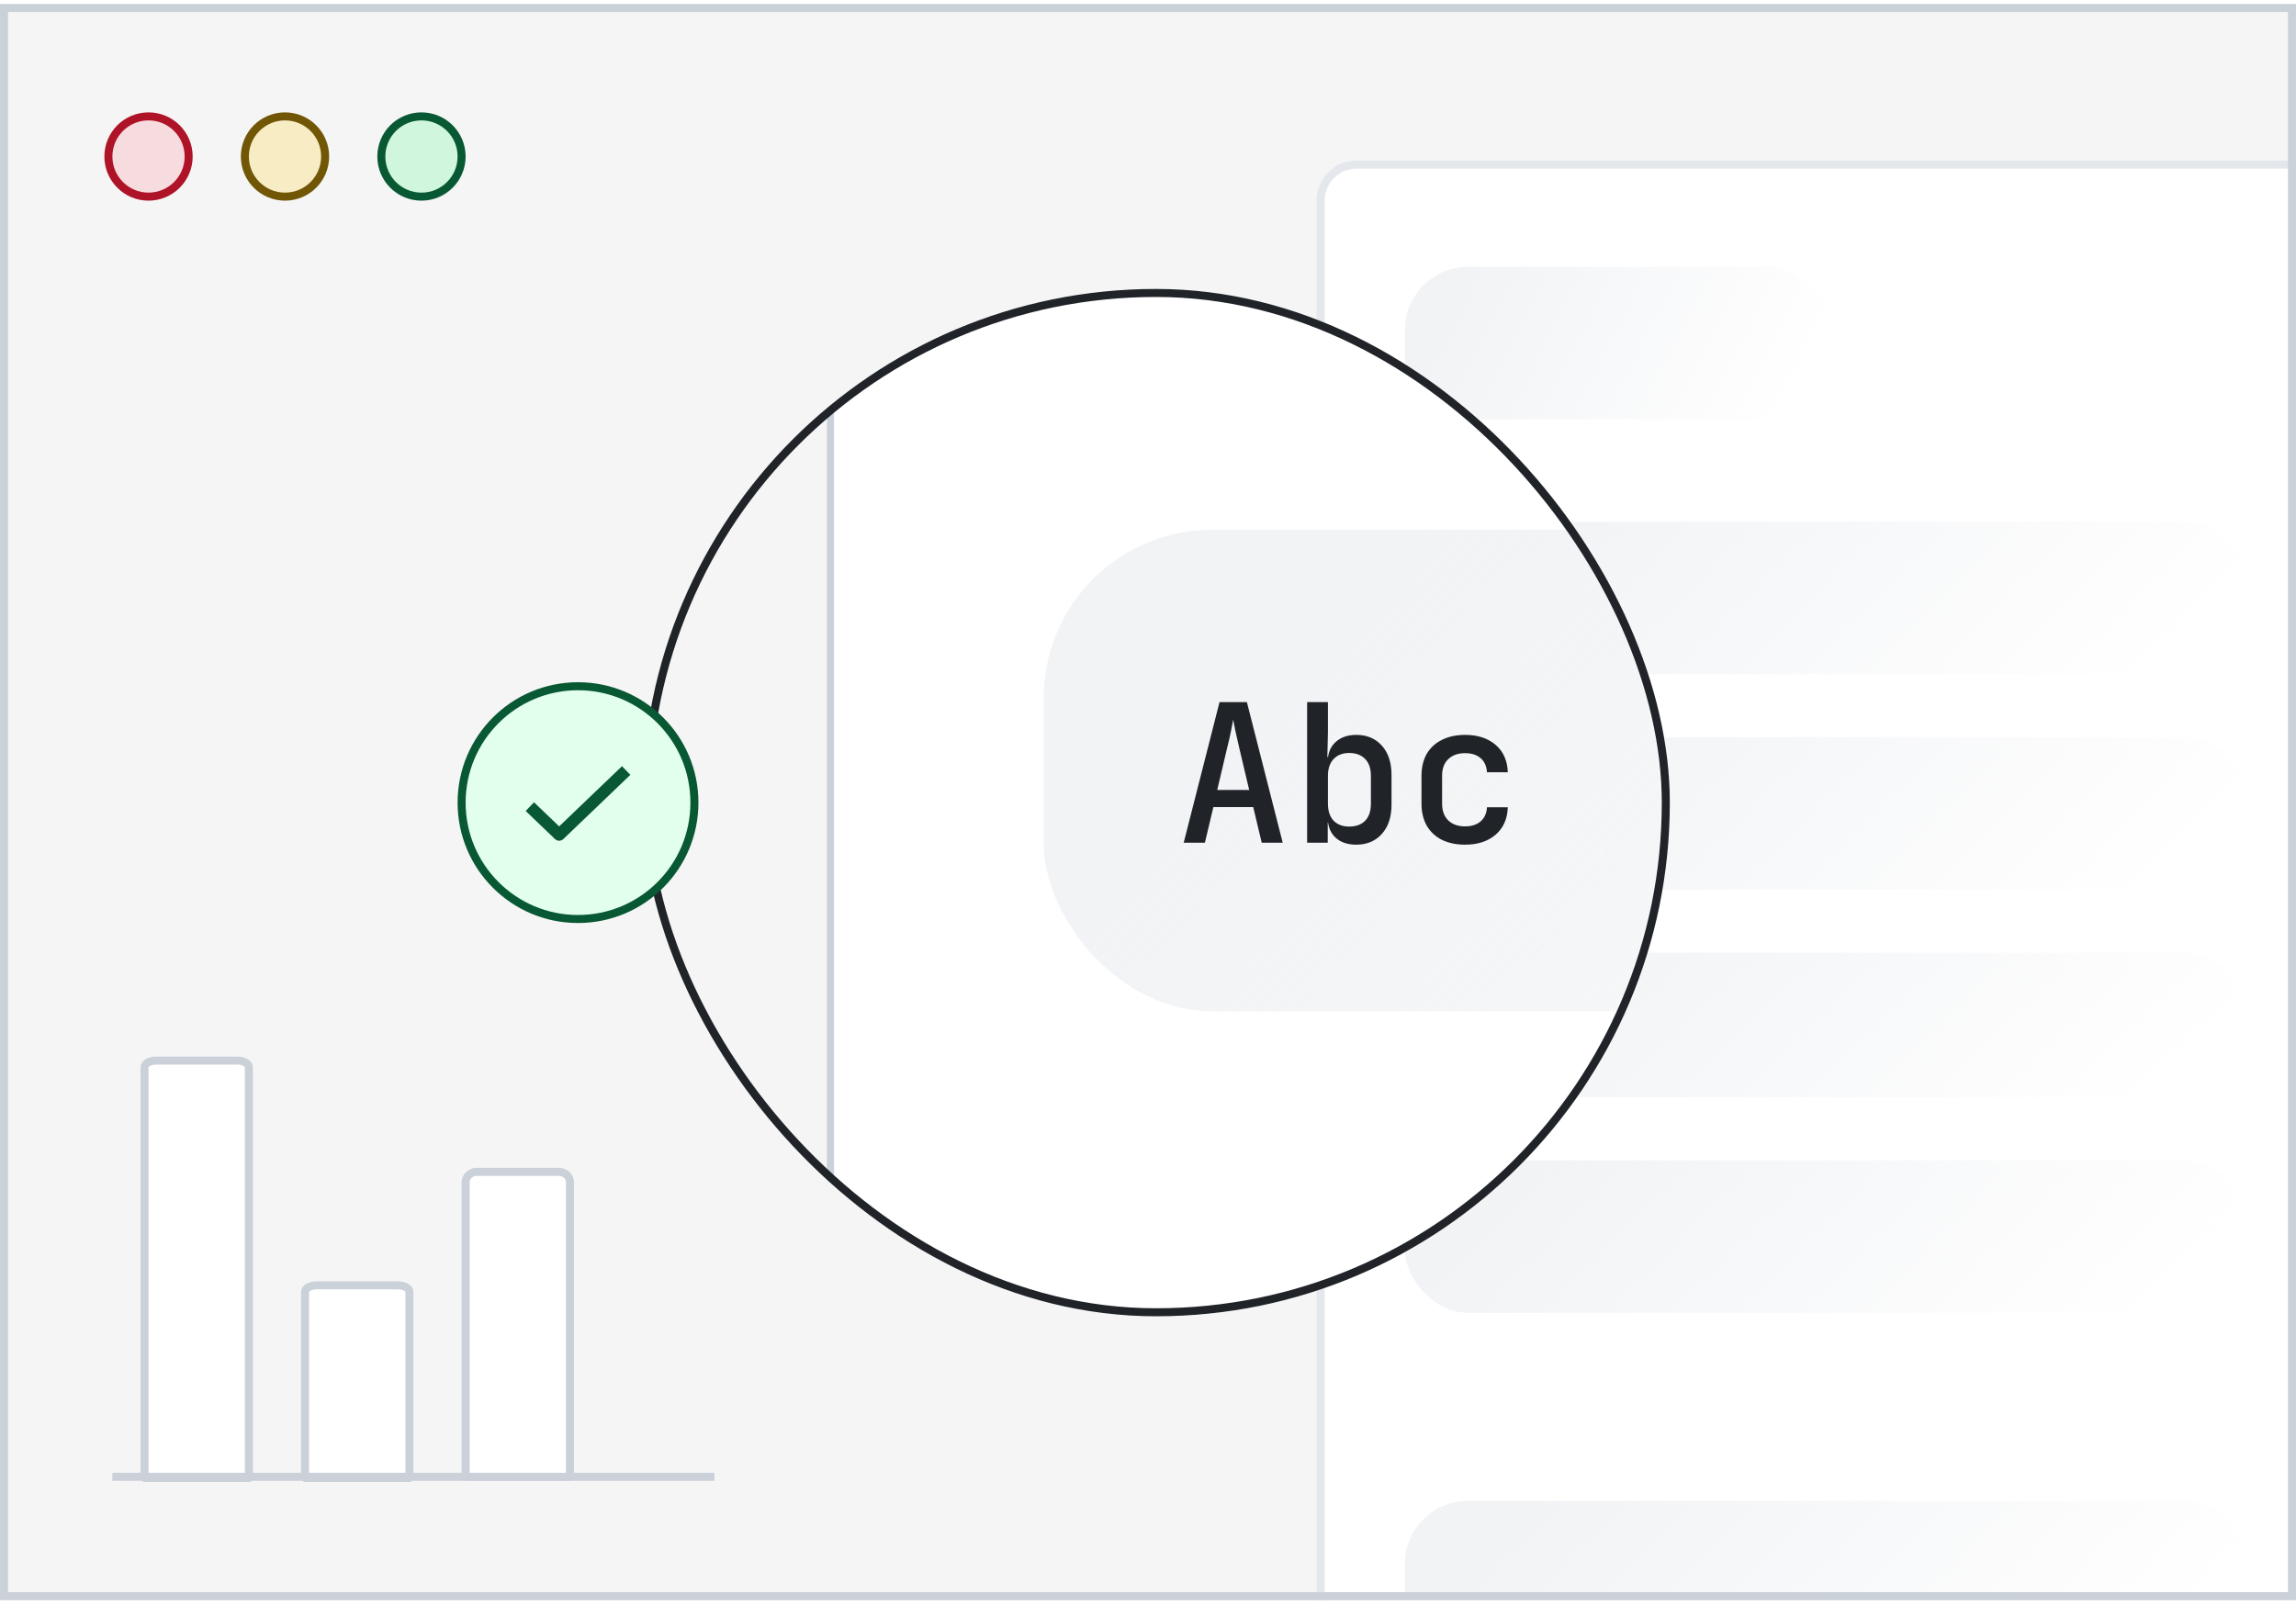 <svg width="286" height="200" viewBox="0 0 286 200" fill="none" xmlns="http://www.w3.org/2000/svg">
<g clip-path="url(#clip0_2057_7246)">
<rect y="0.496" width="286" height="198.874" fill="#F5F5F5"/>
<g filter="url(#filter0_d_2057_7246)">
<rect x="160" y="16" width="141" height="241" rx="4" fill="white"/>
<rect x="159.5" y="15.5" width="142" height="242" rx="4.5" stroke="#E4E7EC" style="mix-blend-mode:plus-darker"/>
<g opacity="0.5">
<rect x="170" y="28.252" width="53" height="19" rx="7.856" fill="url(#paint0_linear_2057_7246)"/>
</g>
<g opacity="0.5">
<rect x="170" y="60" width="105" height="19" rx="7.856" fill="url(#paint1_linear_2057_7246)"/>
</g>
<g opacity="0.5">
<rect x="170" y="86.856" width="105" height="19" rx="7.856" fill="url(#paint2_linear_2057_7246)"/>
</g>
<g opacity="0.5">
<rect x="170" y="113.713" width="105" height="18" rx="7.856" fill="url(#paint3_linear_2057_7246)"/>
</g>
<g opacity="0.5">
<rect x="170" y="139.568" width="105" height="19" rx="7.856" fill="url(#paint4_linear_2057_7246)"/>
</g>
<g opacity="0.5">
<rect x="170" y="182" width="105" height="19" rx="7.856" fill="url(#paint5_linear_2057_7246)"/>
</g>
</g>
<g clip-path="url(#clip1_2057_7246)">
<rect x="80" y="36" width="128" height="128" rx="64" fill="#F5F5F5"/>
<rect x="103.446" y="-6.554" width="299.108" height="199.108" rx="7.41" fill="white"/>
<rect x="103.446" y="-6.554" width="299.108" height="199.108" rx="7.41" stroke="#CBD1D9" stroke-width="0.892"/>
<g opacity="0.5">
<rect x="130" y="66" width="300" height="60" rx="21" fill="url(#paint6_linear_2057_7246)"/>
</g>
<path d="M147.446 105L151.91 87.48H155.318L159.782 105H157.166L156.11 100.56H151.142L150.086 105H147.446ZM151.622 98.424H155.606L154.406 93.36C154.198 92.464 154.022 91.688 153.878 91.032C153.75 90.36 153.662 89.904 153.614 89.664C153.566 89.904 153.478 90.36 153.35 91.032C153.222 91.688 153.046 92.456 152.822 93.336L151.622 98.424ZM168.941 105.24C167.853 105.24 166.989 104.944 166.349 104.352C165.709 103.744 165.389 102.92 165.389 101.88L165.941 102.48H165.389V105H162.821V87.48H165.413V91.248L165.341 94.32H165.941L165.389 94.92C165.389 93.88 165.709 93.064 166.349 92.472C167.005 91.864 167.869 91.56 168.941 91.56C170.269 91.56 171.333 92.008 172.133 92.904C172.933 93.8 173.333 95.016 173.333 96.552V100.272C173.333 101.792 172.933 103 172.133 103.896C171.333 104.792 170.269 105.24 168.941 105.24ZM168.053 102.984C168.901 102.984 169.565 102.744 170.045 102.264C170.525 101.768 170.765 101.056 170.765 100.128V96.672C170.765 95.744 170.525 95.04 170.045 94.56C169.565 94.064 168.901 93.816 168.053 93.816C167.237 93.816 166.589 94.072 166.109 94.584C165.645 95.08 165.413 95.776 165.413 96.672V100.128C165.413 101.024 165.645 101.728 166.109 102.24C166.589 102.736 167.237 102.984 168.053 102.984ZM182.491 105.24C181.403 105.24 180.443 105.04 179.611 104.64C178.795 104.224 178.163 103.632 177.715 102.864C177.283 102.08 177.067 101.168 177.067 100.128V96.672C177.067 95.616 177.283 94.704 177.715 93.936C178.163 93.168 178.795 92.584 179.611 92.184C180.443 91.768 181.403 91.56 182.491 91.56C184.075 91.56 185.347 91.976 186.307 92.808C187.267 93.64 187.771 94.776 187.819 96.216H185.227C185.179 95.464 184.915 94.88 184.435 94.464C183.955 94.048 183.307 93.84 182.491 93.84C181.611 93.84 180.915 94.088 180.403 94.584C179.891 95.064 179.635 95.752 179.635 96.648V100.128C179.635 101.024 179.891 101.72 180.403 102.216C180.915 102.712 181.611 102.96 182.491 102.96C183.307 102.96 183.955 102.752 184.435 102.336C184.915 101.92 185.179 101.336 185.227 100.584H187.819C187.771 102.024 187.267 103.16 186.307 103.992C185.347 104.824 184.075 105.24 182.491 105.24Z" fill="#202428"/>
</g>
<rect x="80.5" y="36.5" width="127" height="127" rx="63.5" stroke="#202428"/>
<circle cx="72" cy="100" r="14.5" fill="#E2FFEC" stroke="#085834"/>
<path d="M66 100.5L69.652 104L78 96" fill="#E2FFEC"/>
<path d="M66 100.5L69.652 104L78 96" stroke="#085834" stroke-width="1.5" stroke-linejoin="round"/>
<circle cx="18.5" cy="19.5" r="5" fill="#FF7B88" fill-opacity="0.2" stroke="#AE1328"/>
<circle cx="35.5" cy="19.5" r="5" fill="#FFC800" fill-opacity="0.2" stroke="#715605"/>
<circle cx="52.5" cy="19.5" r="5" fill="#3CFF82" fill-opacity="0.2" stroke="#085834"/>
<path d="M31 132.969L31 184.143L18 184.143L18 132.969C18 132.513 18.632 132.143 19.413 132.143L29.587 132.143C30.368 132.143 31 132.513 31 132.969Z" fill="white" stroke="#CBD1D9" stroke-miterlimit="10" stroke-linejoin="round"/>
<path d="M51 160.958L51 184.143L38 184.143L38 160.958C38 160.508 38.632 160.143 39.413 160.143L49.587 160.143C50.368 160.143 51 160.508 51 160.958Z" fill="white" stroke="#CBD1D9" stroke-miterlimit="10" stroke-linejoin="round"/>
<path d="M71 147.292L71 184L58 184L58 147.292C58 146.578 58.632 146 59.413 146L69.588 146C70.368 146 71 146.578 71 147.292Z" fill="white" stroke="#CBD1D9" stroke-miterlimit="10" stroke-linejoin="round"/>
<path d="M14 184H89" stroke="#CBD1D9" stroke-miterlimit="10" stroke-linejoin="round"/>
</g>
<rect x="0.5" y="0.996" width="285" height="197.874" stroke="#CBD1D9"/>
<defs>
<filter id="filter0_d_2057_7246" x="144" y="0" width="183" height="283" filterUnits="userSpaceOnUse" color-interpolation-filters="sRGB">
<feFlood flood-opacity="0" result="BackgroundImageFix"/>
<feColorMatrix in="SourceAlpha" type="matrix" values="0 0 0 0 0 0 0 0 0 0 0 0 0 0 0 0 0 0 127 0" result="hardAlpha"/>
<feOffset dx="5" dy="5"/>
<feGaussianBlur stdDeviation="10"/>
<feColorMatrix type="matrix" values="0 0 0 0 0.165 0 0 0 0 0.18 0 0 0 0 0.185 0 0 0 0.15 0"/>
<feBlend mode="plus-darker" in2="BackgroundImageFix" result="effect1_dropShadow_2057_7246"/>
<feBlend mode="normal" in="SourceGraphic" in2="effect1_dropShadow_2057_7246" result="shape"/>
</filter>
<linearGradient id="paint0_linear_2057_7246" x1="177.162" y1="29.979" x2="216.2" y2="49.404" gradientUnits="userSpaceOnUse">
<stop stop-color="#E4E7EC"/>
<stop offset="1" stop-color="#E4E7EC" stop-opacity="0"/>
</linearGradient>
<linearGradient id="paint1_linear_2057_7246" x1="184.189" y1="61.727" x2="233.124" y2="109.966" gradientUnits="userSpaceOnUse">
<stop stop-color="#E4E7EC"/>
<stop offset="1" stop-color="#E4E7EC" stop-opacity="0"/>
</linearGradient>
<linearGradient id="paint2_linear_2057_7246" x1="184.189" y1="88.583" x2="233.124" y2="136.821" gradientUnits="userSpaceOnUse">
<stop stop-color="#E4E7EC"/>
<stop offset="1" stop-color="#E4E7EC" stop-opacity="0"/>
</linearGradient>
<linearGradient id="paint3_linear_2057_7246" x1="184.189" y1="115.349" x2="230.516" y2="163.554" gradientUnits="userSpaceOnUse">
<stop stop-color="#E4E7EC"/>
<stop offset="1" stop-color="#E4E7EC" stop-opacity="0"/>
</linearGradient>
<linearGradient id="paint4_linear_2057_7246" x1="184.189" y1="141.296" x2="233.124" y2="189.534" gradientUnits="userSpaceOnUse">
<stop stop-color="#E4E7EC"/>
<stop offset="1" stop-color="#E4E7EC" stop-opacity="0"/>
</linearGradient>
<linearGradient id="paint5_linear_2057_7246" x1="184.189" y1="183.727" x2="233.124" y2="231.966" gradientUnits="userSpaceOnUse">
<stop stop-color="#E4E7EC"/>
<stop offset="1" stop-color="#E4E7EC" stop-opacity="0"/>
</linearGradient>
<linearGradient id="paint6_linear_2057_7246" x1="170.541" y1="71.455" x2="324.08" y2="208.395" gradientUnits="userSpaceOnUse">
<stop stop-color="#E4E7EC"/>
<stop offset="1" stop-color="#E4E7EC" stop-opacity="0"/>
</linearGradient>
<clipPath id="clip0_2057_7246">
<rect y="0.496" width="286" height="198.874" fill="white"/>
</clipPath>
<clipPath id="clip1_2057_7246">
<rect x="80" y="36" width="128" height="128" rx="64" fill="white"/>
</clipPath>
</defs>
</svg>
